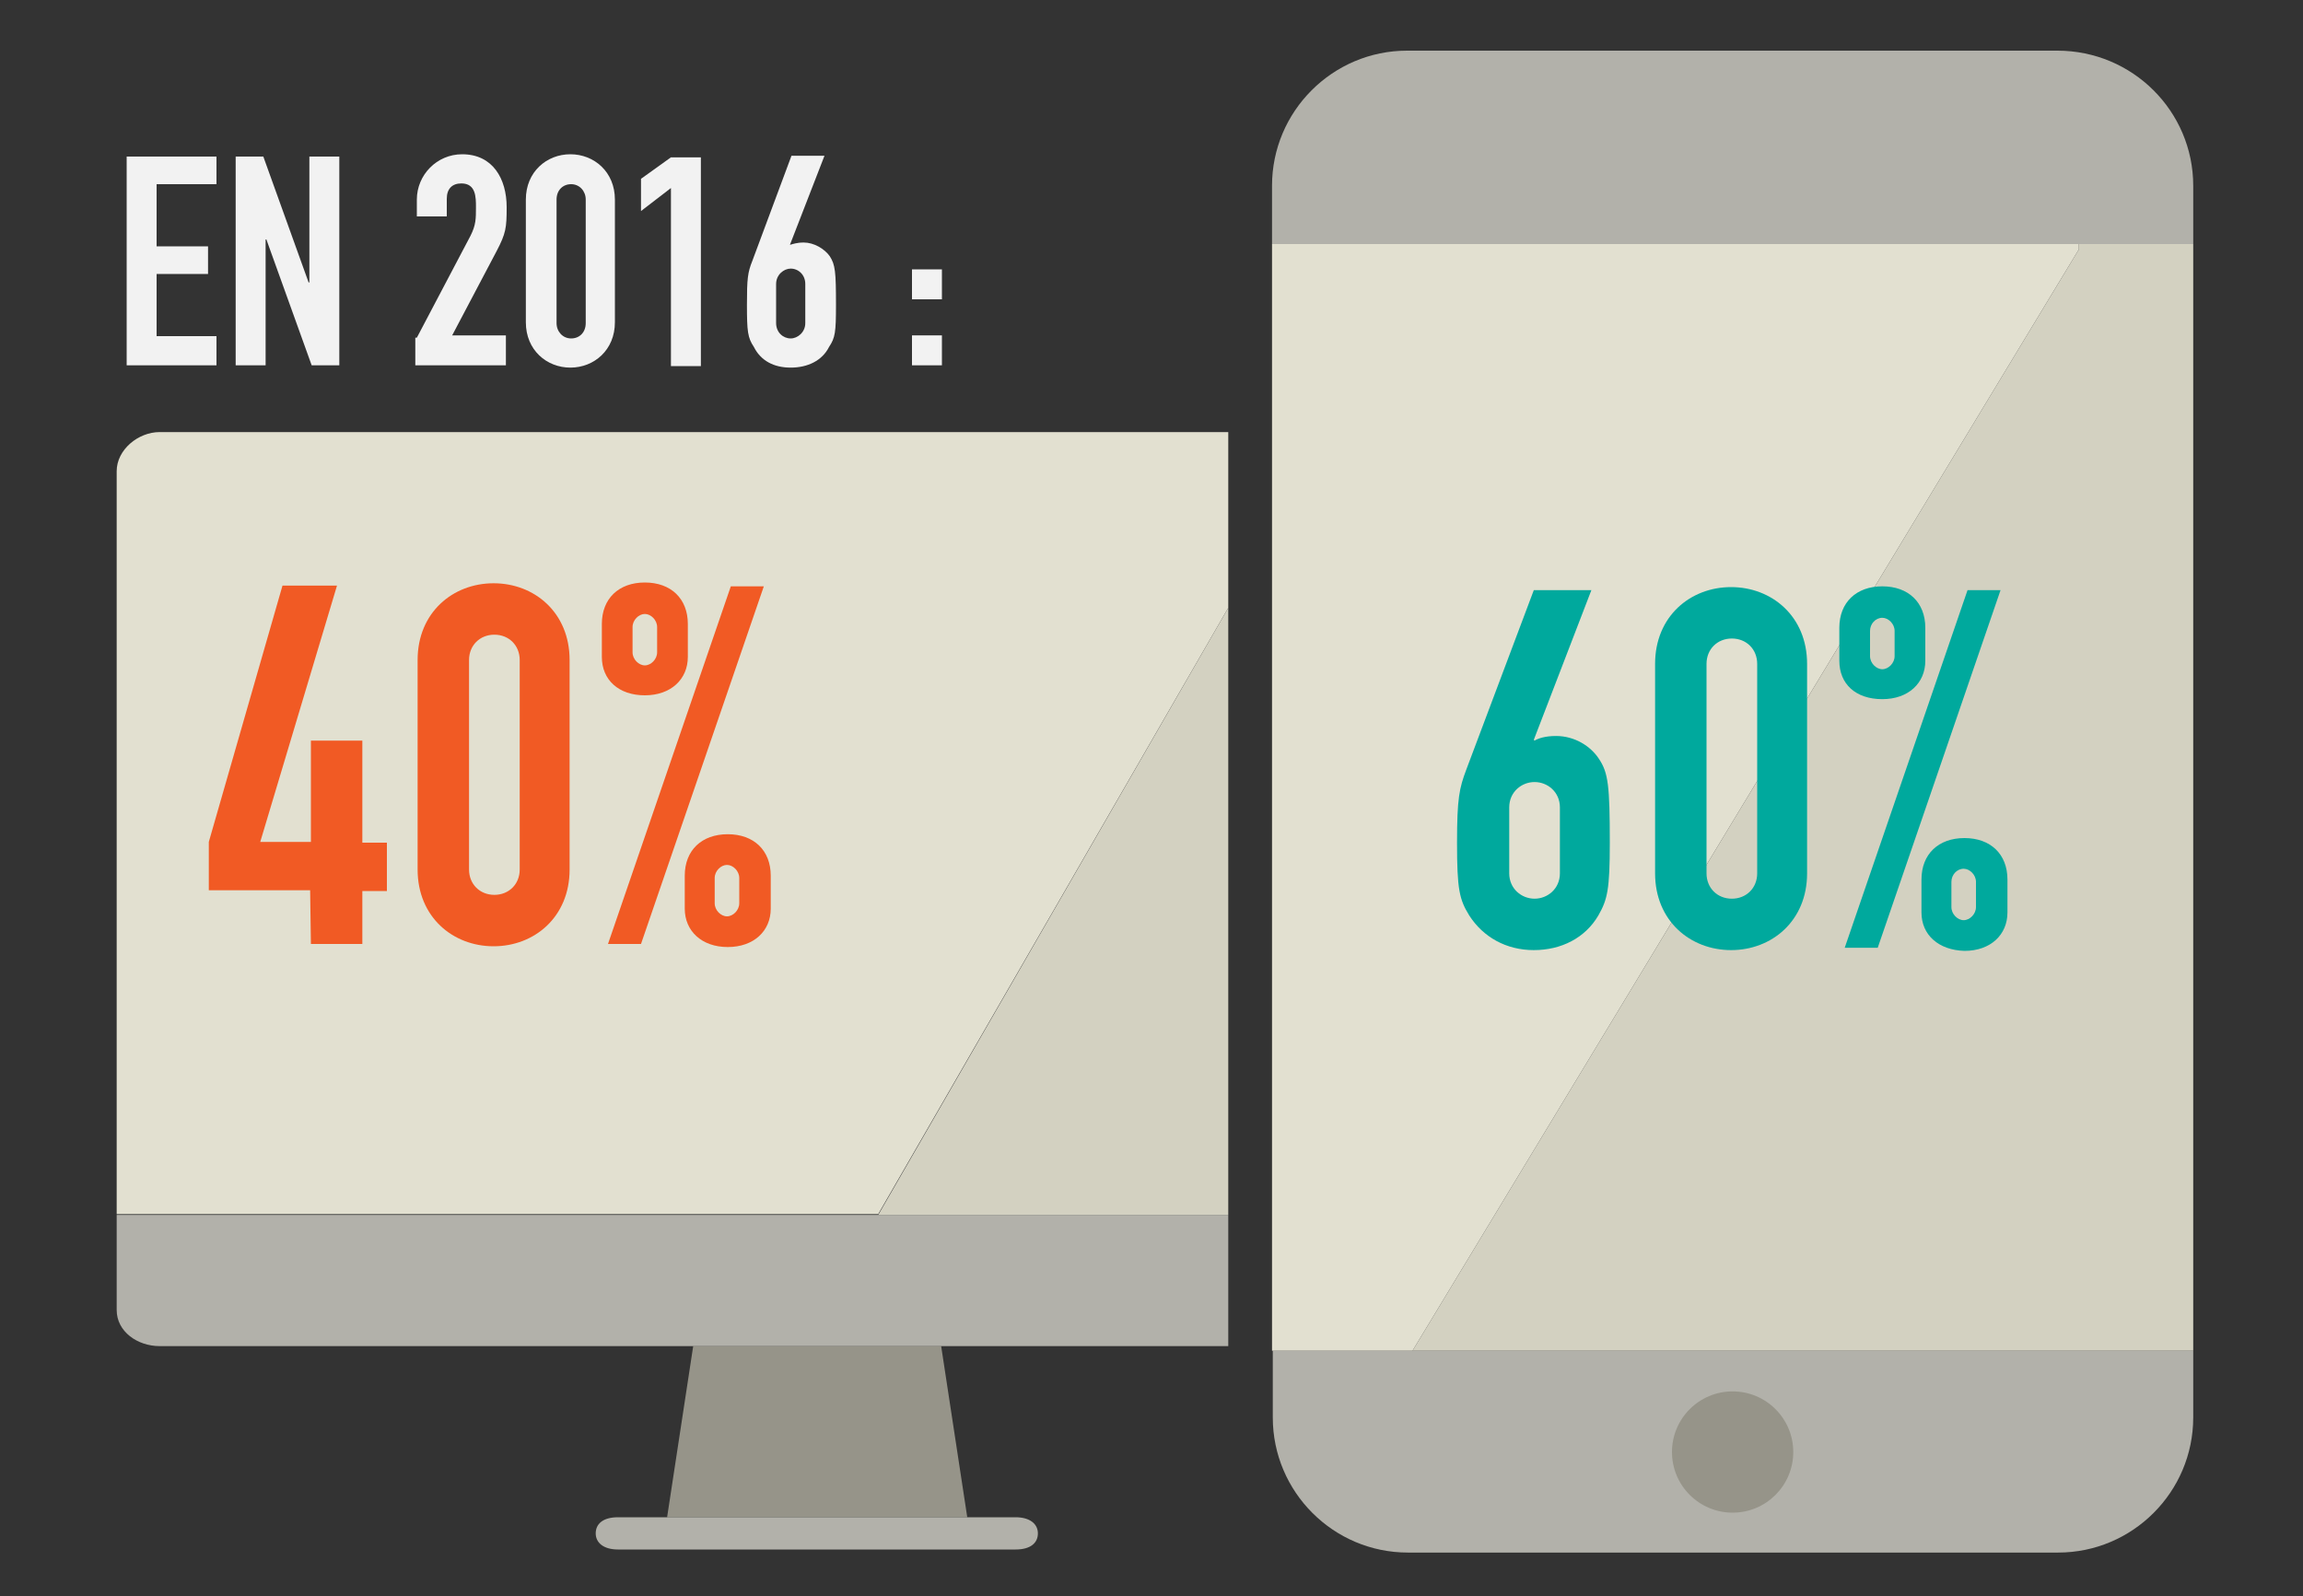 <?xml version="1.0" encoding="utf-8"?>
<!-- Generator: Adobe Illustrator 19.2.1, SVG Export Plug-In . SVG Version: 6.00 Build 0)  -->
<svg version="1.1" id="Calque_1" xmlns="http://www.w3.org/2000/svg" xmlns:xlink="http://www.w3.org/1999/xlink" x="0px" y="0px"
	 viewBox="0 0 300 208" style="enable-background:new 0 0 300 208;" xml:space="preserve">
<rect x="0" y="0" width="300" height="208" fill="#333333" stroke="none"/>
<style type="text/css">
	.st0{fill:#B2B1AA;}
	.st1{fill:#D3D1C1;}
	.st2{fill:#E2E0D0;}
	.st3{fill:#969489;}
	.st4{fill:#F15A24;}
	.st5{fill:#00A99D;}
	.st6{fill:#F2F2F2;}
</style>
<g>
	<path class="st0" d="M285.7,24.2v7.6h-14.9H165.7v-7.6c0-9.7,7.9-17.6,17.6-17.6H268C277.8,6.6,285.7,14.5,285.7,24.2z"/>
	<path class="st0" d="M184,176h101.7v8.7c0,9.7-7.9,17.6-17.6,17.6h-4.9h-79.8c-9.7,0-17.6-7.9-17.6-17.6V176H184z"/>
	<polygon class="st1" points="285.7,100.8 285.7,176 184,176 270.8,32.5 270.8,31.8 285.7,31.8 285.7,79.5 	"/>
	<polygon class="st2" points="270.8,31.8 270.8,32.5 184,176 165.7,176 165.7,31.8 	"/>
	<circle class="st3" cx="225.7" cy="189.2" r="7.9"/>
</g>
<g>
	<polygon class="st3" points="86.9,197.7 126,197.7 122.6,175.4 90.3,175.4 	"/>
	<path class="st0" d="M114.4,158.3H15.2v12.4c0,2.8,2.7,4.7,5.6,4.7h69.5h32.3H160v-17.1H114.4z"/>
	<path class="st2" d="M160,79.2V56.3H20.8c-2.8,0-5.6,2.3-5.6,5.1v96.8h99.2L160,79.2z"/>
	<path class="st0" d="M80.5,197.7c-2,0-2.9,0.9-2.9,2.1s1,2.1,2.9,2.1h51.8c2,0,2.9-0.9,2.9-2.1s-1-2.1-2.9-2.1H126H86.9H80.5z"/>
	<polygon class="st1" points="160,158.3 160,79.2 114.4,158.3 	"/>
</g>
<g>
	<path class="st4" d="M40.4,116H27.2v-6.3l9.6-33.4h7.1l-10,33.4h6.6V96.5h6.7v13.3h3.2v6.3h-3.2v6.9h-6.7L40.4,116L40.4,116z"/>
	<path class="st4" d="M54.4,86c0-6.2,4.6-10,9.9-10s9.9,3.8,9.9,10v27.3c0,6.2-4.6,10-9.9,10s-9.9-3.8-9.9-10V86z M61.1,113.3
		c0,1.9,1.4,3.3,3.3,3.3c1.9,0,3.3-1.4,3.3-3.3V86c0-1.9-1.4-3.3-3.3-3.3c-1.9,0-3.3,1.4-3.3,3.3V113.3z"/>
	<path class="st4" d="M78.4,85.6v-4.3c0-3.3,2.2-5.4,5.6-5.4s5.6,2.1,5.6,5.4v4.3c0,2.9-2.2,5-5.6,5S78.4,88.6,78.4,85.6z
		 M95.2,76.4h4.3l-16,46.6h-4.3L95.2,76.4z M85.6,85v-3.3c0-0.9-0.8-1.7-1.6-1.7s-1.6,0.8-1.6,1.7V85c0,0.9,0.8,1.7,1.6,1.7
		S85.6,85.9,85.6,85z M89.2,118.4v-4.3c0-3.3,2.2-5.4,5.6-5.4s5.6,2.1,5.6,5.4v4.3c0,2.9-2.2,5-5.6,5S89.2,121.3,89.2,118.4z
		 M93.1,117.7c0,0.9,0.8,1.7,1.6,1.7s1.6-0.8,1.6-1.7v-3.3c0-0.9-0.8-1.7-1.6-1.7s-1.6,0.8-1.6,1.7V117.7z"/>
</g>
<g>
	<path class="st5" d="M199.8,96.4l0.1,0.1c0.5-0.3,1.4-0.6,2.8-0.6c2.4,0,4.5,1.3,5.6,3c1.2,1.8,1.4,3.5,1.4,10.9
		c0,6.1-0.3,7.4-1.5,9.5c-1.7,2.9-4.8,4.5-8.4,4.5c-3.6,0-6.6-1.7-8.4-4.5c-1.3-2.1-1.6-3.4-1.6-9.5c0-5.8,0.3-7.1,1.2-9.5l8.8-23.4
		h7.5L199.8,96.4z M203.2,105.2c0-2-1.6-3.3-3.3-3.3s-3.3,1.3-3.3,3.3v8.6c0,2,1.6,3.3,3.3,3.3s3.3-1.3,3.3-3.3V105.2z"/>
	<path class="st5" d="M215.6,86.5c0-6.2,4.6-10,9.9-10c5.3,0,9.9,3.8,9.9,10v27.3c0,6.2-4.6,10-9.9,10c-5.3,0-9.9-3.8-9.9-10V86.5z
		 M222.3,113.8c0,1.9,1.4,3.3,3.3,3.3c1.9,0,3.3-1.4,3.3-3.3V86.5c0-1.9-1.4-3.3-3.3-3.3c-1.9,0-3.3,1.4-3.3,3.3V113.8z"/>
	<path class="st5" d="M239.6,86.1v-4.3c0-3.3,2.2-5.4,5.6-5.4c3.4,0,5.6,2.1,5.6,5.4v4.3c0,2.9-2.2,5-5.6,5
		C241.7,91.1,239.6,89.1,239.6,86.1z M256.3,76.9h4.3l-16,46.6h-4.3L256.3,76.9z M246.8,85.5v-3.3c0-0.9-0.8-1.7-1.6-1.7
		c-0.9,0-1.6,0.8-1.6,1.7v3.3c0,0.9,0.8,1.7,1.6,1.7S246.8,86.4,246.8,85.5z M250.3,118.9v-4.3c0-3.3,2.2-5.4,5.6-5.4
		s5.6,2.1,5.6,5.4v4.3c0,2.9-2.2,5-5.6,5C252.5,123.8,250.3,121.8,250.3,118.9z M254.2,118.2c0,0.9,0.8,1.7,1.6,1.7
		c0.8,0,1.6-0.8,1.6-1.7v-3.3c0-0.9-0.8-1.7-1.6-1.7c-0.9,0-1.6,0.8-1.6,1.7V118.2z"/>
</g>
<g>
	<path class="st6" d="M16.5,20.4h11.7v3.6h-7.8v8.1h6.7v3.6h-6.7v8.1h7.8v3.8H16.5V20.4z"/>
	<path class="st6" d="M30.5,20.4h3.8l5.9,16.4h0.1V20.4h3.9v27.2h-3.6l-5.9-16.4h-0.1v16.4h-3.9V20.4H30.5z"/>
	<path class="st6" d="M54.3,44l7-13.3C62,29.3,62,28.5,62,27c0-1.3,0-3.1-1.9-3.1c-1.2,0-1.9,0.7-1.9,2v2.3h-3.9v-2.2
		c0-3.2,2.6-5.9,5.9-5.9c4,0,5.8,3.2,5.8,6.9c0,2.7-0.1,3.4-1.3,5.7l-5.8,11h7v3.9H54.1V44H54.3z"/>
	<path class="st6" d="M68.5,26c0-3.6,2.7-5.9,5.8-5.9c3.1,0,5.8,2.3,5.8,5.9v16c0,3.6-2.7,5.9-5.8,5.9c-3.1,0-5.8-2.3-5.8-5.9V26z
		 M72.5,42.1c0,1.1,0.8,2,1.9,2c1.1,0,1.9-0.8,1.9-2V26c0-1.1-0.8-2-1.9-2c-1.1,0-1.9,0.8-1.9,2V42.1z"/>
	<path class="st6" d="M87.4,24.5l-3.9,3v-4.2l3.9-2.8h3.9v27.2h-3.9V24.5z"/>
	<path class="st6" d="M102.9,31.9L102.9,31.9c0.4-0.1,0.9-0.3,1.8-0.3c1.3,0,2.7,0.8,3.4,1.8c0.7,1.1,0.8,2,0.8,6.3
		c0,3.6-0.1,4.3-0.9,5.5c-0.9,1.8-2.8,2.7-5,2.7c-2.2,0-3.9-0.9-4.8-2.7c-0.8-1.2-0.9-2-0.9-5.5c0-3.4,0.1-4.2,0.7-5.7l5.1-13.7h4.3
		L102.9,31.9z M104.9,37c0-1.2-0.9-2-1.9-2c-0.9,0-1.9,0.8-1.9,2v5.1c0,1.2,0.9,2,1.9,2c0.9,0,1.9-0.8,1.9-2V37z"/>
	<path class="st6" d="M118.8,35.1h3.9V39h-3.9V35.1z M118.8,43.7h3.9v3.9h-3.9V43.7z"/>
</g>
</svg>
